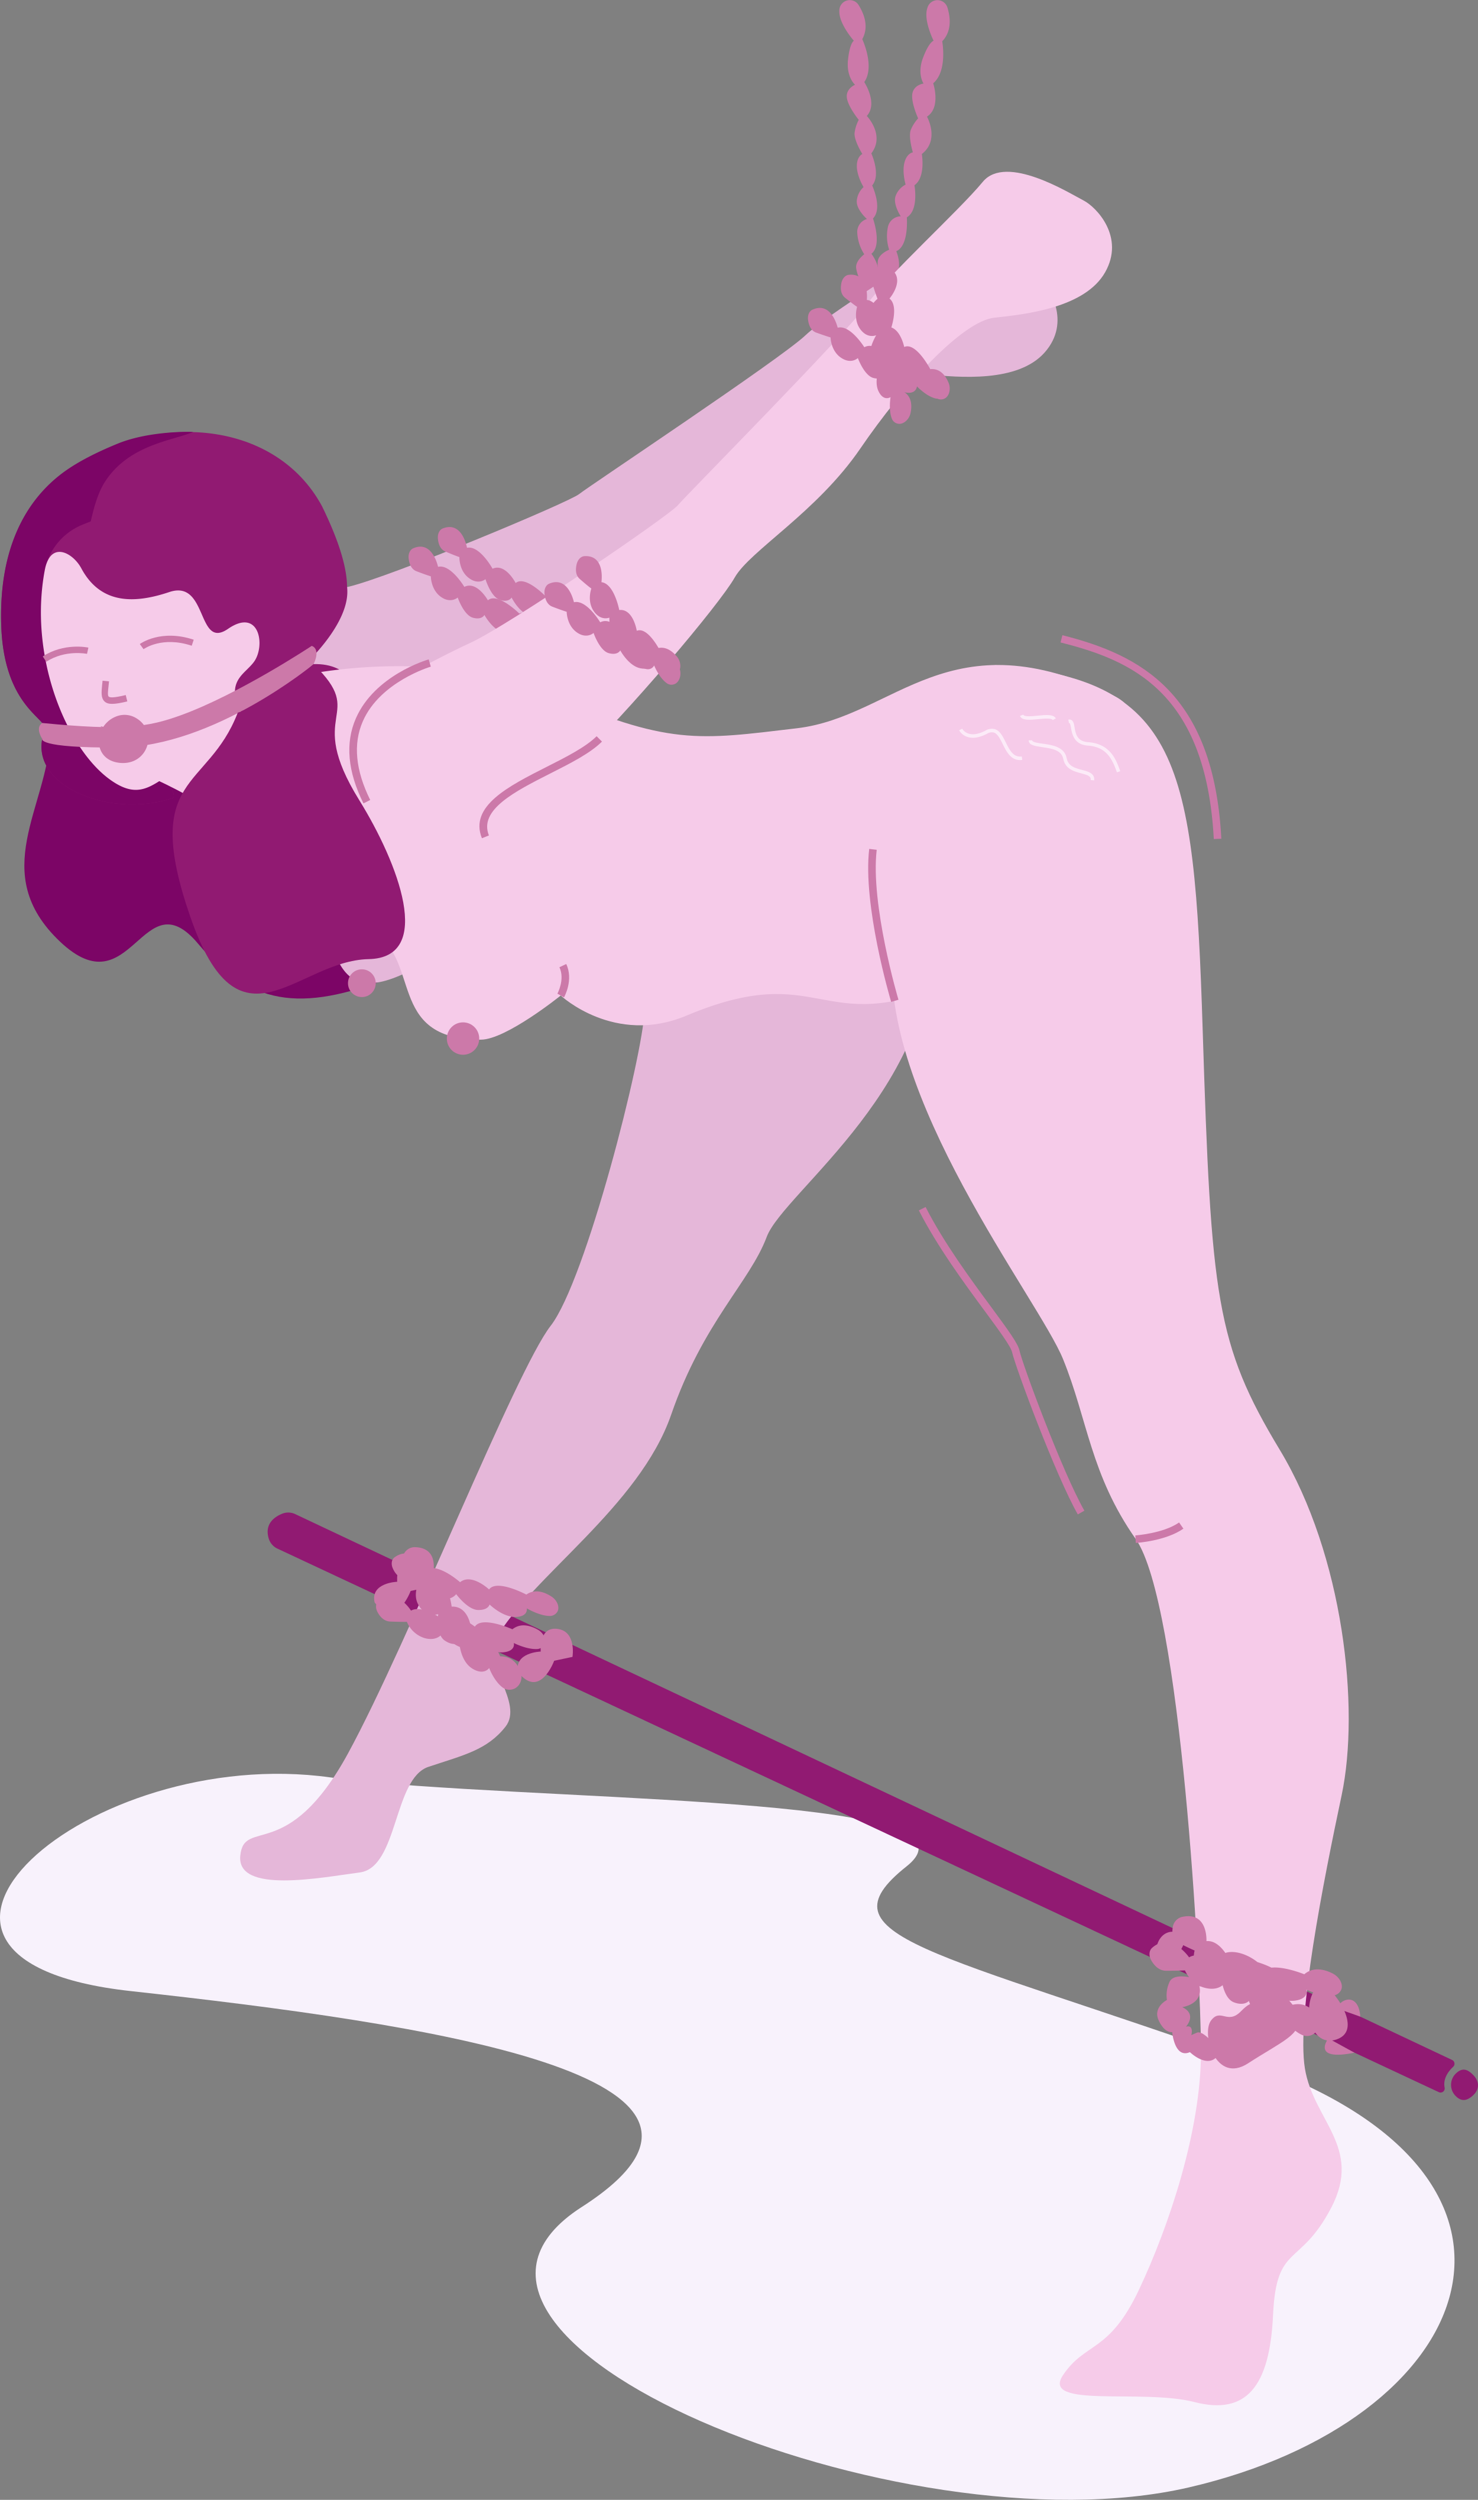 <svg xmlns="http://www.w3.org/2000/svg" viewBox="0 0 611.49 1033.85"><rect x="0" y="0" width="611.49" height="1033.85" fill="#808080" stroke="none"/><defs><style>.cls-1{fill:#cc79a9;}.cls-2{fill:#f8f2fc;}.cls-3{fill:#7c0566;}.cls-4{fill:#e5b7d9;}.cls-5{fill:#911a72;}.cls-6{fill:#f6cbe9;}.cls-7{fill:#fcebf8;}</style></defs><g id="&#x421;&#x43B;&#x43E;&#x439;_2" data-name="&#x421;&#x43B;&#x43E;&#x439; 2"><g id="&#x421;&#x43B;&#x43E;&#x439;_1-2" data-name="&#x421;&#x43B;&#x43E;&#x439; 1"><path class="cls-1" d="M356,139.31a9.22,9.22,0,0,1-1-5.29c.42-2.77,3.08-4.82,3.08-4.82s-1.15-2.83.72-8.21,5.12-4.89,5.12-4.89-1.18-5.29-.72-8.24,4.67-4.58,4.67-4.58a18.34,18.34,0,0,1-.53-9.35,5.6,5.6,0,0,1,5.32-4.48s-3.38-5.06-2.1-8.46a8.69,8.69,0,0,1,4.12-4.66s-1.5-5-.51-9S377.68,63,377.68,63s-2-6.55-.82-9.39a16.06,16.06,0,0,1,3-4.65s-3-6.51-2.4-10.2,4.63-4.21,4.63-4.21-2.74-4-.2-10.69,4.37-7,4.37-7-4.19-8.29-2.66-13.31l.12-.39A4.31,4.31,0,0,1,391.94,3c1.46,4.72,1.69,10.07-2.12,14.08,0,0,2.28,12.26-3.73,17.37,0,0,3.34,10-2.57,13.79,0,0,5.4,9.63-2.13,15.45,0,0,1.67,9.62-3.06,12.92,0,0,1.91,10.25-3.15,13.28,0,0,.95,11.75-4.37,14,0,0,4.52,10.1-4.28,13.21,0,0,3.71,10.91-4.74,13C361.79,130.06,366.54,140.46,356,139.31Z"></path><path class="cls-1" d="M355.26,143a9.25,9.25,0,0,1-2.3-4.86c-.29-2.79,1.75-5.45,1.75-5.45s-1.83-2.44-1.39-8.12,3.7-6,3.7-6-2.5-4.82-2.81-7.79,3.36-5.62,3.36-5.62a18.23,18.23,0,0,1-2.9-8.91,5.58,5.58,0,0,1,4-5.68s-4.56-4-4.19-7.64a8.66,8.66,0,0,1,2.8-5.56s-2.72-4.41-2.78-8.54,2.28-5.14,2.28-5.14-3.63-5.81-3.2-8.87a15.89,15.89,0,0,1,1.71-5.25s-4.54-5.54-4.93-9.26,3.4-5.25,3.4-5.25-3.67-3.16-2.92-10.29,2.42-7.92,2.42-7.92-6.16-6.94-6-12.19c0-.13,0-.26,0-.4a4.31,4.31,0,0,1,7.94-2.22c2.62,4.2,4.21,9.31,1.54,14.16,0,0,5.34,11.27.83,17.75,0,0,5.78,8.8,1.05,14,0,0,7.67,7.93,1.87,15.48,0,0,4.08,8.88.34,13.27,0,0,4.46,9.43.35,13.65,0,0,3.92,11.12-.67,14.6,0,0,7,8.61-.76,13.86,0,0,6.37,9.61-1.26,13.8C358.53,132.61,365.78,141.46,355.26,143Z"></path><path class="cls-2" d="M153.67,737.08c-5.66-.5-11.29-1.25-16.92-2C36.29,721-65.41,810.28,54,823.43c122,13.43,271.31,35,186.7,89.29s132.36,143.4,251.08,116,160.79-127.46,27.32-175-181-52.48-144.08-81.82C410.62,743.65,248.71,745.4,153.67,737.08Z"></path><path class="cls-3" d="M20.84,304.11C19.58,334.06-5.07,361,24.76,389.35s34.1-26.6,57.18.92,45.46,27.66,82.54,12.92,1-111.72-38.14-157.32S20.84,304.11,20.84,304.11Z"></path><path class="cls-4" d="M113.71,251c-18.25,5.51-30,23.73-26.66,42.49,1.85,10.36,8,19.79,20.87,23.86,32.57,10.27,40.25.52,67.08-16.24s73.29-53.18,81.64-62.78,38.74-19.61,61.73-41.77,52.08-43.05,65.26-41.74,37.51,3.5,48.6-9.08,2.08-27.18-2.79-31-27.31-25.46-39.2-15.89-46.56,30-57.09,39.9-89.31,62.18-93.56,65.59S161.23,238.73,144,242.7C134.86,244.8,122.92,248.25,113.71,251Z"></path><path class="cls-1" d="M171,226.74c-1.4.6-2.16,2.32-1.92,4.32s1,4.35,3.27,5.2c4.19,1.61,5.9,2.09,5.9,2.09s0,5.5,4.12,8.46,7,.3,7,.3,2.51,7.33,6.29,8.36,4.76-1.16,4.76-1.16,3.35,6.29,8.12,7.37,5-2.39,5-2.39,3.6,4,7.33,5.09a3.3,3.3,0,0,0,3.26-.75c1.62-1.43,1.46-4.64-.27-6.72-2-2.37-5.1-4.8-9-3.16,0,0-9.06-9-13-5.48,0,0-4.54-8.18-9.75-5.56,0,0-5.69-9.55-10.87-8.29C181.21,234.42,179,223.3,171,226.74Z"></path><path class="cls-1" d="M183.23,218.53c-1.42.54-2.24,2.24-2.06,4.24s.88,4.39,3.08,5.32c4.13,1.75,5.82,2.3,5.82,2.3s-.23,5.48,3.83,8.6,6.95.53,6.95.53,2.25,7.42,6,8.58,4.8-1,4.8-1,3.13,6.4,7.86,7.64,5.11-2.2,5.11-2.2,3.46,4.12,7.15,5.33a3.29,3.29,0,0,0,3.28-.63c1.67-1.37,1.62-4.59,0-6.73-1.88-2.43-4.93-5-8.87-3.46,0,0-8.75-9.32-12.84-5.93,0,0-4.25-8.35-9.55-5.91,0,0-5.35-9.74-10.57-8.67C193.18,226.55,191.39,215.37,183.23,218.53Z"></path><path class="cls-5" d="M.51,258.58c-1-31.3,9.79-50.82,25.61-62.58,35.53-26.43,87.4-23.15,107.11,13.36,28.09,57.47-10.58,45.58-3.49,65.3,15.15-.52,22.16,11.81,15.61,22.44-19.58,20.41-48.48,14.95-74.65,25.5-2.27.91,2.9,6.72.65,7.47C45,338.92,9.76,324.26,18.54,302,20.41,297.28,1.61,293.09.51,258.58Z"></path><path class="cls-3" d="M70.7,322.6c1.45-.59,2.91-1.11,4.38-1.61a28.1,28.1,0,0,1-6.15-20c1.16-12.21,8.9-21.39,17.51-29.38a26,26,0,0,1-10.76,2.52,27.53,27.53,0,0,1-21.17-9.25,31.87,31.87,0,0,1-17.53-.5c-15.11-5.19-6.81-15.61-3.35-29.33,2.65-10.47,4-26.91,9.84-35.87C53.3,184,71.08,182.27,79.86,178.7c0-.17-17.91-.68-31.21,4.79-6.13,2.52-15.36,6.62-22.62,12C10.22,207.27-.49,227.28.51,258.58c1.1,34.52,19.9,38.7,18,43.43C9.76,324.26,45,338.92,71.35,330.07,73.6,329.32,68.43,323.51,70.7,322.6Z"></path><path class="cls-5" d="M600.74,851.91,122,626.11a6.76,6.76,0,0,0-5.26-.09c-3.17,1.29-7.44,4.22-5.53,10.37a6.79,6.79,0,0,0,3.82,4.18L595.33,865.26a1.71,1.71,0,0,0,2.36-1.87c-.46-2.23,0-5.3,3.52-8.64A1.72,1.72,0,0,0,600.74,851.91Z"></path><path class="cls-5" d="M602.17,866.75c2.5,2.58,4.88,2.13,7.46-.37s2.41-5.63-.09-8.21-4.65-3.12-7.23-.62A6.52,6.52,0,0,0,602.17,866.75Z"></path><path class="cls-4" d="M128,363.17c13.18,33.29,8.32,61,56.16,29.82S128,363.17,128,363.17Z"></path><path class="cls-6" d="M64,322.15c52.83,24.61,52.35,45.47,52.35,45.47l41.76-56.76s-55.91-7.23-59.53-52.36S52.37,258.64,64,322.15Z"></path><path class="cls-4" d="M385.22,380.51c5.55,67.25-61,112.32-68,131s-26.35,35.37-39.52,73.5S219.64,652.24,205,678c-5.55,9.71,11.78,26.35,4.16,36.06s-17.34,11.78-31.9,16.64-12.48,41.6-28.43,43.68-51,9-49.42-6.94,19.61,3.47,44.57-42.29S213.27,567,227.83,548.3,266,436.67,266.65,418,340.15,345.15,385.22,380.51Z"></path><path class="cls-6" d="M92.62,327.6c40.69,35.59,38.14,46,60.32,57.07s6.14,45.3,46,45.3c10.4,0,33.05-18.26,33.05-18.26s22.2,20.83,52,8.32c56.16-23.57,54.7,9.65,108.86-13.42C422.8,393.84,496.29,305.08,461,287.85c-68.45-33.43-90.36,8.48-131.27,13.33s-53,7.34-103.59-14.85S80.81,278.46,76.61,307.76C72.93,333.46,92.62,327.6,92.62,327.6Z"></path><path class="cls-6" d="M411.57,275.08c76.27,5.82,82.51,39.56,86,150.5s5.55,130.35,31.9,174,33.24,106.78,25.61,142.83-18.68,91.53-15.21,113,23.95,32.59,10.93,57.55-22.72,14.56-24.1,44.38-11.1,41.6-32.59,36.05-63.59,2.77-54.33-11.09,19-9,31.45-35.36,25.65-65.87,25.65-98.46-8.32-185.44-27-212-19.91-49.42-30.06-74.38-76.72-109-70.48-170.91S411.57,275.08,411.57,275.08Z"></path><path class="cls-6" d="M166.54,280.19c-16.75,9.09-24.6,29.31-17.51,47,3.91,9.76,11.82,17.76,25.27,19.14,34,3.46,39.52-7.63,62.4-29.47s61-66.91,67.26-78,34-27.05,52-53.39,42.3-52.7,55.47-54.09,37.44-4.16,45.76-18.72-3.46-27-9-29.81-31.9-19.42-41.6-7.63-39.52,38.83-47.84,50.62-74.89,79-78.35,83.16-69.79,49.52-85.88,56.9C186,269.81,175,275.6,166.54,280.19Z"></path><path class="cls-6" d="M77.49,315.73c-13.6,7.28-18.41,16.54-32.14,6.56-18-13.1-33.64-51-26.77-86.79a16.35,16.35,0,0,1,15.68-13.3c16.76-.37,43,4.28,47.09,8.71C93.3,244,110.54,297.9,77.49,315.73Z"></path><path class="cls-1" d="M19.13,273.68l-1.44-2.2c8.76-5.73,18.47-3.74,18.88-3.65L36,270.41C35.93,270.39,27,268.56,19.13,273.68Z"></path><path class="cls-1" d="M59.39,268.48l-1.55-2.13c.35-.26,8.78-6.28,22.31-1.79l-.83,2.49C67.14,263,59.7,268.25,59.39,268.48Z"></path><path class="cls-6" d="M91.51,261.87c9.79-8.84,16.52-13,21.06-5.92s-4.75,24.25-17.3,21.73S91.51,261.87,91.51,261.87Z"></path><path class="cls-1" d="M52.67,290.08c-5.5,1.33-8,1.38-9.44,0s-1.29-3.56-1-6.61c.08-.6.15-1.26.21-1.94l2.66.25-.2,2c-.23,2-.44,3.86.06,4.3s2,.59,7.06-.63Z"></path><path class="cls-1" d="M41.61,300.28c3.34,1.32,4.31-1.73,10.81-2.51,4.65-.56,9.11,7,14.31.66a19,19,0,0,1-3.58,5.72c-3.32,3.1-12.53,5.18-15.19,2.07-1.09-1.17-5.39-4.63-6.35-5.94"></path><path class="cls-5" d="M18.12,238.1c1.74-15.41,11.93-9.77,15.51-3.08,8.21,15.33,22.57,14.47,36.42,9.83,16.06-5.38,11.33,24.14,24.31,15.21s15.58,7,10.71,13.66c-3.65,4.95-10.28,7.16-7,17.75,2.77,9,26,13.9,35.19-4.56a9,9,0,0,0-6.37-12.83h0s18.13-16.71,16.74-30.92c-2-20.93-69.19-42.24-69.19-42.24l-40.14,16A25.9,25.9,0,0,0,18.12,238.1Z"></path><path class="cls-1" d="M17.48,299c33.51,3.27,43.69,1.75,57.33-3.2,24-8.69,54.15-28.68,54.15-28.68s3.88.88.78,7.56c0,0-41.19,34.19-81,34.46-33.67.23-31.29-3.6-31.29-3.6S14.39,301,17.48,299Z"></path><path class="cls-1" d="M56.35,297a9.25,9.25,0,0,0-7.62-.93c-10,3.22-11.07,18.1.68,19.41S65.66,302.53,56.35,297Z"></path><circle class="cls-1" cx="191.57" cy="429.51" r="6.7"></circle><circle class="cls-1" cx="149.71" cy="406.61" r="5.74"></circle><path class="cls-5" d="M98.35,294.76C85.88,327.16,58.33,320,78.68,379s44,18.27,73.83,17.66c27.38-.56,12.16-39.85-3.89-65.76-23-37.12,3.78-34.24-18.88-56.19L128.22,276c-7.76,9.19-16.59,13.45-27.77,17.93Z"></path><path class="cls-1" d="M163.31,644c-1.31.92-1.62,2.79-.78,4.66s2.36,4,5,4.25c4.93.53,6.88.59,6.88.59a11.67,11.67,0,0,0,6.83,7.2c5.28,1.85,7.49-1.43,7.49-1.43s4.78,6.51,9.09,6.57,4.72-2.29,4.72-2.29,5.39,5.28,10.76,5.16,4.65-3.55,4.65-3.55,5,3,9.26,3.14a3.64,3.64,0,0,0,3.24-1.53c1.31-1.78.21-4.86-2.23-6.46-2.77-1.81-6.8-3.4-10.46-.85,0,0-12.24-6.52-15.42-2.12,0,0-7.2-6.84-12-3,0,0-8.8-7.87-13.94-5.38C176.39,648.9,170.86,638.65,163.31,644Z"></path><path class="cls-1" d="M351.2,113.65c-1.51.15-2.75,1.56-3.12,3.54s-.33,4.46,1.53,5.94c3.52,2.8,5,3.78,5,3.78s-1.7,5.23,1.37,9.31,6.56,2.39,6.56,2.39.17,7.75,3.46,9.87,4.89.33,4.89.33,1.3,7,5.52,9.48,5.51-.75,5.51-.75,2.23,4.9,5.46,7.06a3.31,3.31,0,0,0,3.33.27c2-.87,2.79-4,1.77-6.49-1.15-2.85-3.41-6.11-7.61-5.72,0,0-5.92-11.33-10.77-9.16,0,0-1.85-9.18-7.61-8.26,0,0-2.54-10.82-7.86-11.18C358.63,124.06,359.92,112.8,351.2,113.65Z"></path><path class="cls-1" d="M336.16,128.06c-1.39.62-2.12,2.36-1.83,4.35s1.11,4.33,3.36,5.14c4.23,1.52,5.94,2,5.94,2s.07,5.49,4.29,8.37,7,.16,7,.16,2.65,7.28,6.45,8.24,4.73-1.25,4.73-1.25,3.48,6.21,8.27,7.2,5-2.48,5-2.48,3.68,3.92,7.43,4.93a3.26,3.26,0,0,0,3.24-.81c1.6-1.46,1.37-4.66-.4-6.71-2-2.33-5.19-4.7-9.05-3,0,0-9.24-8.83-13.13-5.22,0,0-4.7-8.1-9.87-5.38,0,0-5.86-9.43-11-8.07C346.53,135.53,344.13,124.46,336.16,128.06Z"></path><path class="cls-1" d="M367.7,110.71c-1.33-.73-3.16-.26-4.58,1.17s-2.78,3.5-2.07,5.78c1.34,4.29,2,5.93,2,5.93s-4.34,3.37-4.1,8.47,4.09,5.66,4.09,5.66-4.22,6.51-2.69,10.11,3.86,3,3.86,3-2.86,6.52-.76,10.94,5,2.47,5,2.47-.91,5.3.54,8.91a3.3,3.3,0,0,0,2.61,2.09c2.12.39,4.54-1.72,5.11-4.37.64-3,.61-7-3.08-9,0,0,1.47-12.69-3.76-13.63,0,0,3.63-8.63-1.66-11.11,0,0,4-10.37-.21-13.66C368,123.49,375.38,114.9,367.7,110.71Z"></path><path class="cls-1" d="M227.2,241.39c-1.39.6-2.15,2.33-1.91,4.32s1,4.35,3.26,5.2c4.2,1.61,5.9,2.1,5.9,2.1s0,5.49,4.13,8.46,7,.29,7,.29,2.5,7.34,6.28,8.36,4.76-1.15,4.76-1.15,3.36,6.28,8.13,7.36,5-2.38,5-2.38,3.61,4,7.34,5.08a3.3,3.3,0,0,0,3.26-.75c1.62-1.42,1.45-4.64-.27-6.72-2-2.36-5.1-4.79-9-3.15,0,0-9.07-9-13-5.48,0,0-4.54-8.19-9.76-5.57,0,0-5.68-9.55-10.86-8.29C237.43,249.07,235.25,238,227.2,241.39Z"></path><path class="cls-1" d="M241.84,230c-1.52.08-2.83,1.44-3.28,3.4s-.53,4.44,1.27,6c3.39,3,4.83,4,4.83,4s-1.93,5.14,1,9.36,6.45,2.67,6.45,2.67-.17,7.75,3,10S260,266,260,266s1,7.06,5.1,9.71,5.54-.51,5.54-.51,2,5,5.15,7.29a3.28,3.28,0,0,0,3.31.42c2-.78,3-3.86,2.06-6.41-1-2.89-3.14-6.25-7.36-6,0,0-5.42-11.58-10.35-9.63,0,0-1.45-9.25-7.25-8.58,0,0-2.06-10.92-7.36-11.52C248.8,240.72,250.58,229.54,241.84,230Z"></path><path class="cls-1" d="M171.4,639.85a5,5,0,0,0-4.55,3.4c-.82,2.07-1.2,4.69.89,6.48,3.94,3.37,5.63,4.57,5.63,4.57s-3.05,5.36.1,10a7.21,7.21,0,0,0,7.84,3.27s-1.14,8.24,2.64,10.86,6.08.91,6.08.91.42,7.58,5.3,10.67,7.06-.18,7.06-.18,2,5.45,5.64,8.11a4.75,4.75,0,0,0,4.14.66c2.64-.7,4.21-3.91,3.36-6.69-1-3.15-3.22-6.87-8.58-6.92,0,0-5.47-12.69-11.95-10.94,0,0-.73-9.94-8.14-9.61,0,0-1.3-11.77-7.93-12.76C178.93,651.72,182.5,639.93,171.4,639.85Z"></path><path class="cls-1" d="M156.66,662c-1.25,1-1.43,2.89-.47,4.7s2.62,3.8,5.25,3.91c4.95.19,6.9.12,6.9.12a11.65,11.65,0,0,0,7.3,6.72c5.39,1.5,7.37-1.93,7.37-1.93s5.21,6.17,9.52,6,4.55-2.6,4.55-2.6,5.73,4.9,11.09,4.42,4.4-3.85,4.4-3.85,5.17,2.65,9.45,2.5a3.64,3.64,0,0,0,3.13-1.74c1.19-1.86-.12-4.86-2.66-6.29-2.89-1.62-7-2.94-10.49-.15,0,0-12.65-5.68-15.54-1.08,0,0-7.63-6.33-12.15-2.2,0,0-9.31-7.26-14.27-4.43C170,666,163.83,656.16,156.66,662Z"></path><path class="cls-1" d="M476.7,805.52c-1.36,1.18-1.49,3.32-.33,5.32s3.11,4.18,6.08,4.19c5.59,0,7.79-.15,7.79-.15s2.36,5.82,8.51,7.28,8.25-2.48,8.25-2.48,6.13,6.75,11,6.32,5-3.13,5-3.13,6.67,5.3,12.69,4.53,4.81-4.53,4.81-4.53,6,2.78,10.77,2.43a4.14,4.14,0,0,0,3.46-2.09c1.26-2.15-.35-5.48-3.27-7-3.32-1.71-8-3-11.84.27,0,0-14.51-5.89-17.58-.58,0,0-8.88-6.82-13.79-2,0,0-10.81-7.81-16.29-4.41C492,809.53,484.55,798.67,476.7,805.52Z"></path><path class="cls-1" d="M488.87,792.81a5.15,5.15,0,0,0-3.7,4.45c-.32,2.24-.07,4.93,2.43,6.21,4.69,2.4,6.65,3.19,6.65,3.19s-1.75,6,2.49,9.91a7.31,7.31,0,0,0,8.53,1.37s.83,8.44,5.19,10.13,6.24-.55,6.24-.55,2.21,7.41,7.78,9.32,6.95-1.86,6.95-1.86,3.22,4.93,7.5,6.69a4.84,4.84,0,0,0,4.26-.33c2.45-1.32,3.24-4.87,1.75-7.42-1.7-2.89-4.83-6-10.15-4.82,0,0-8.43-11.26-14.42-8,0,0-3.09-9.67-10.35-7.58,0,0-4.08-11.35-10.88-10.75C499.14,802.78,499.88,790.25,488.87,792.81Z"></path><path class="cls-1" d="M520.24,811.45c-8-6.3-16.93-4.8-15.22,0,0,0-4.95-2.42-8.35-.15s-2.73,6.82-2.73,6.82-8.46-2.54-10.15,1.7a13.17,13.17,0,0,0-1,7.3s-5.94,3-3.4,8.47,5.59,4.81,5.59,4.81.9,11.07,7.32,8.29c0,0,7.47,7.26,11.67,1.25,0,0,9.66,6.87,11.11,2.53,0,0,9.38-1.73,8.75-7.17,0,0-4.89-4.53-9.27-2.66s-3.49,4.81-3.49,4.81a6.5,6.5,0,0,0-5.55-5.44c-5.12-1-3.81,2.75-3.81,2.75s-4.23-5.12-6.53-4.12l-2.29,1s1.22-4.43-2.24-3.47c0,0,4.8-5.13-1.53-8.09,0,0,8.81-1.19,7.1-8.7,0,0,8.25,2.41,10.49-5.84,0,0,10.37,3.52,10.85.51,0,0,2,7.2,8.35,8.05C525.93,824.09,539.92,817.75,520.24,811.45Z"></path><path class="cls-1" d="M521.59,834.63c-1.43-6-2.6-8.53-8.19-2.82S505,830.27,501,835.66s1.84,26.43,15.35,17.66,23.24-12.5,19.78-18.58S521.59,834.63,521.59,834.63Z"></path><path class="cls-1" d="M546.52,820.45c-8.67,5.2-5.55,27,6.41,23S550.51,820.79,546.52,820.45Z"></path><path class="cls-1" d="M488.8,799.65c-10.9-4.5-13.18,12-7.11,11.44S492.51,801.18,488.8,799.65Z"></path><path class="cls-1" d="M553.11,830.58c1.73-4.41,9-6.4,9.69,3.43Z"></path><path class="cls-1" d="M549.58,843s-7.42,9.59,10.79,5.92Z"></path><path class="cls-1" d="M214.39,691.59c-1.92-8.23,9.33-8.57,9.33-8.57s-1-10.41,6.94-9.37,6.19,11.58,6.19,11.58l-7.58,1.6S223.42,702.94,214.39,691.59Z"></path><path class="cls-1" d="M155,662.73c-1.92-8.22,9.34-8.57,9.34-8.57s-1-10.41,6.93-9.36,6.19,11.57,6.19,11.57l-7.57,1.6S164,674.08,155,662.73Z"></path><path class="cls-1" d="M233.35,412.48l-2.72-1.54,1.36.77-1.37-.76c0-.06,3.22-5.87.83-10.94l2.82-1.33C237.36,405.22,233.51,412.18,233.35,412.48Z"></path><path class="cls-1" d="M469.91,638.11l-.2-3.12c.11,0,11.62-.81,18.11-5.35l1.79,2.56C482.4,637.25,470.42,638.08,469.91,638.11Z"></path><path class="cls-1" d="M199.38,346.66c-5.33-13.26,11-21.53,26.84-29.54,7.94-4,16.14-8.17,20.62-12.64l2.21,2.21c-4.83,4.82-12.89,8.9-21.42,13.21-14.56,7.38-29.61,15-25.35,25.6Z"></path><path class="cls-1" d="M150.38,332.25c-6.56-13.12-7.62-25-3.13-35.19,7.77-17.73,29.2-24.1,30.11-24.36l.87,3c-.21.06-21,6.24-28.13,22.63-4.09,9.34-3,20.28,3.07,32.52Z"></path><path class="cls-1" d="M368.7,414.35c-.48-1.62-11.82-40.1-9.08-63.27l3.1.37c-2.67,22.52,8.86,61.62,9,62Z"></path><path class="cls-7" d="M425.6,306.17l1.45,0c0,.78,2.27,1.09,4.25,1.37,3.86.53,9.13,1.27,10,6,.65,3.39,3.58,4.15,6.41,4.88,2.57.67,5.23,1.36,5,4.31l-1.45-.13c.14-1.57-1-2-3.89-2.77s-6.65-1.73-7.47-6c-.71-3.72-5-4.32-8.82-4.85C428.17,308.54,425.63,308.19,425.6,306.17Z"></path><path class="cls-7" d="M422,296.08l1.35-.53c.39,1,3.66.66,6,.42,3.35-.33,6.52-.64,7.48,1.13l-1.27.69c-.5-.92-3.72-.6-6.06-.37C426.08,297.76,422.81,298.08,422,296.08Z"></path><path class="cls-7" d="M442,297.62a1.7,1.7,0,0,1,1.36.22c.79.52,1,1.61,1.22,3,.45,2.57,1,5.78,5.63,6.1,9.29.66,11.68,7.5,13.26,12l-1.37.47c-1.93-5.51-4.29-10.5-12-11.05-5.75-.41-6.5-4.72-7-7.3-.14-.82-.32-1.85-.59-2a.36.36,0,0,0-.25,0Z"></path><path class="cls-7" d="M398.1,301.36c.09.18,2.49,4.53,9.62.79a5,5,0,0,1,3.92-.58c2.1.68,3.26,3,4.48,5.46,1.61,3.23,3.14,6.27,6.62,5.81l.19,1.44c-4.51.6-6.42-3.23-8.1-6.6-1.09-2.18-2.12-4.24-3.64-4.73a3.64,3.64,0,0,0-2.8.49c-3.09,1.61-5.81,2.07-8.08,1.34a6.1,6.1,0,0,1-3.5-2.76Z"></path><path class="cls-1" d="M502.18,347c-3.23-61.1-34.42-74-63.4-81.3l.76-3c32.27,8.12,62.58,23.94,65.76,84.16Z"></path><path class="cls-1" d="M445.92,626.31c-9.12-16-25.82-60.92-27.21-67.16-.52-2.33-5.5-9.1-11.28-16.94-8.32-11.29-19.72-26.76-27.27-41.63l2.79-1.41c7.43,14.63,18.74,30,27,41.19,7.33,9.95,11.19,15.27,11.82,18.11,1.37,6.15,17.85,50.49,26.87,66.29Z"></path></g></g></svg>